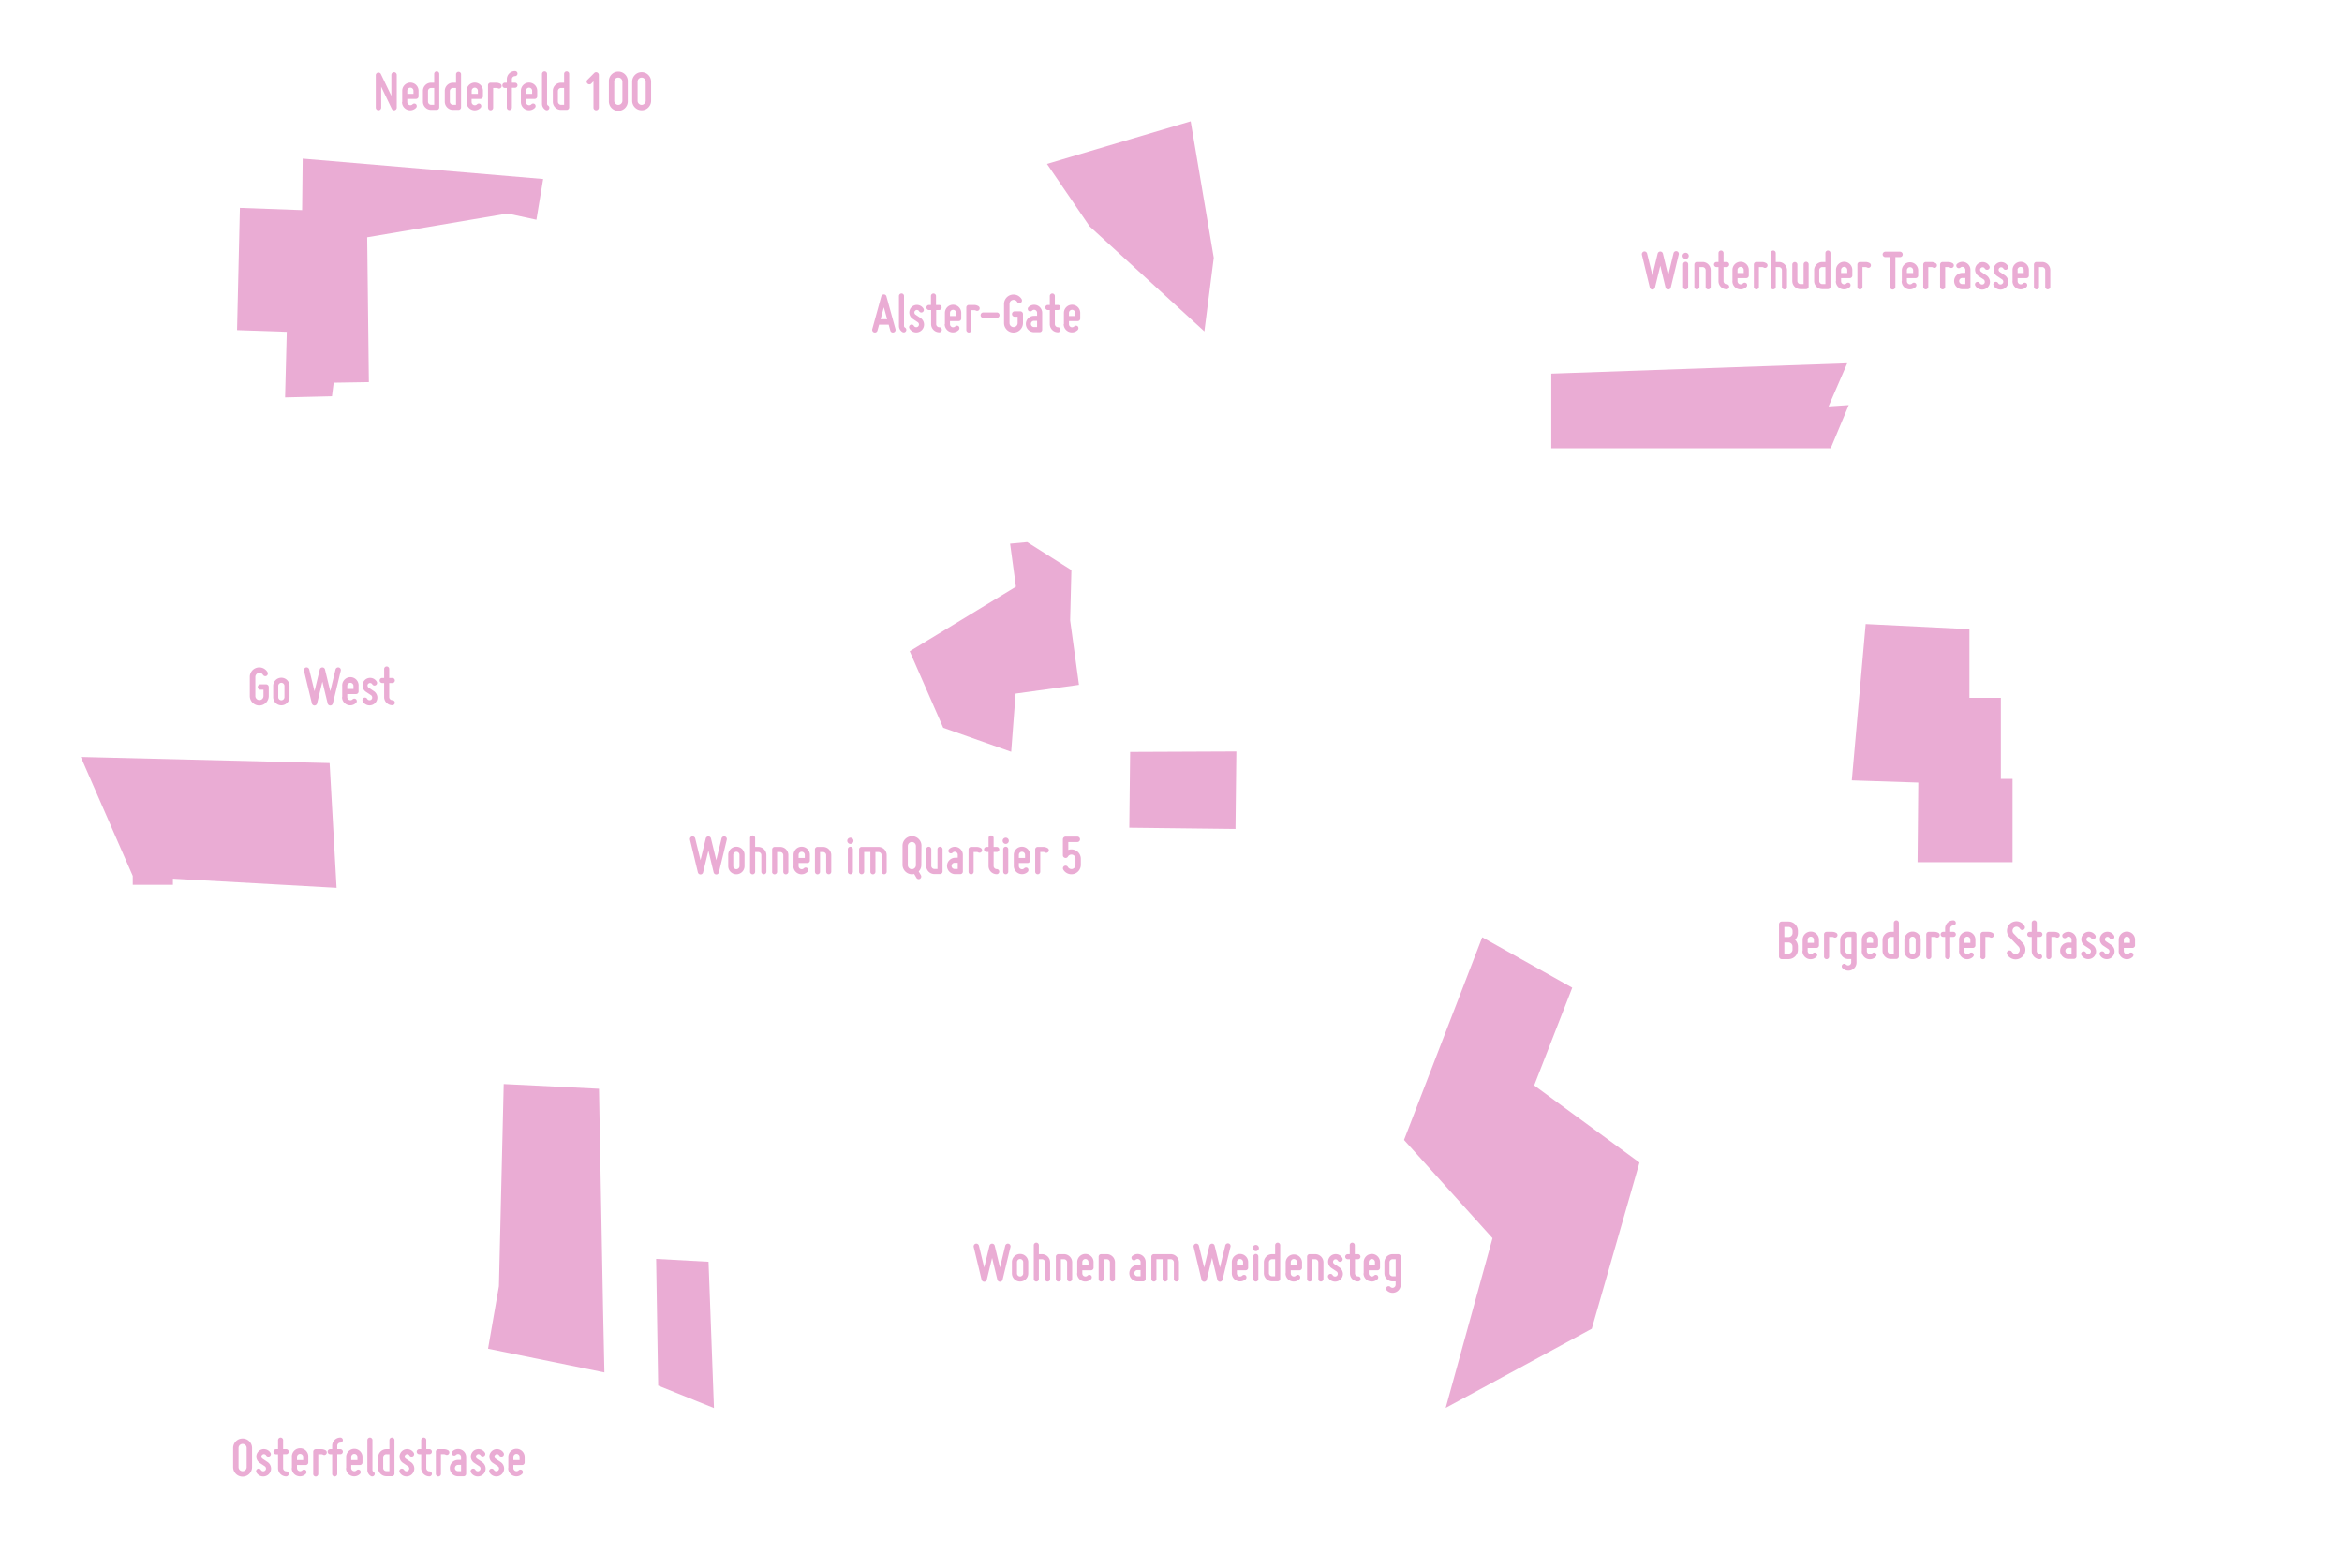 <svg id="Layer_9" data-name="Layer 9" xmlns="http://www.w3.org/2000/svg" viewBox="0 0 665.44 445.51"><defs><style>.cls-1,.cls-2{fill:#eaacd4;}.cls-2{fill-rule:evenodd;}.cls-3{fill:none;}</style></defs><g id="Labels"><polygon class="cls-1" points="22.96 215.1 37.72 248.91 37.72 251.44 49.13 251.44 49.13 249.7 95.63 252.3 93.65 216.84 22.96 215.1"/><path class="cls-1" d="M76.36,195.23v2.56a2.69,2.69,0,0,1-5.38,0v-5.45A2.69,2.69,0,0,1,76,191a.79.79,0,0,1-.28,1.06.76.76,0,0,1-1-.29,1.17,1.17,0,0,0-2.17.57v5.45a1.16,1.16,0,0,0,1.16,1.15,1.14,1.14,0,0,0,1.15-1.15V196H74a.76.76,0,0,1-.77-.76.78.78,0,0,1,.77-.77h1.6A.77.77,0,0,1,76.36,195.23Z"/><path class="cls-1" d="M77.62,198.11v-3.2a2.32,2.32,0,1,1,4.64,0v3.2a2.32,2.32,0,0,1-4.64,0Zm1.44-3.2v3.2a.87.87,0,0,0,.88.88.89.89,0,0,0,.88-.88v-3.2a.89.89,0,0,0-.88-.88A.87.87,0,0,0,79.06,194.91Z"/><path class="cls-1" d="M87.86,190.25s.83,3.44,1.5,6.18l1.49-6.18a.77.77,0,0,1,.75-.59.75.75,0,0,1,.74.59s.83,3.44,1.5,6.18l1.49-6.18a.78.78,0,0,1,.93-.58.76.76,0,0,1,.56.93l-2.24,9.28a.75.75,0,0,1-.74.6.77.77,0,0,1-.75-.6l-1.49-6.17c-.67,2.73-1.5,6.17-1.5,6.17a.76.76,0,0,1-.74.6.77.77,0,0,1-.75-.6l-2.24-9.28a.79.79,0,0,1,.56-.93A.78.78,0,0,1,87.86,190.25Z"/><path class="cls-1" d="M97.23,198.11v-3.2a2.33,2.33,0,1,1,4.65,0v1.6a.72.72,0,0,1-.73.72H98.67v.88a.89.89,0,0,0,1.51.62.71.71,0,0,1,1,0,.74.74,0,0,1,0,1,2.33,2.33,0,0,1-4-1.65Zm1.44-3.2v.88h1.76v-.88a.88.88,0,0,0-1.76,0Z"/><path class="cls-1" d="M105.75,198.16a.78.78,0,0,0-.32-.6l-1.51-1a2.17,2.17,0,0,1-.21-3.37,2.17,2.17,0,0,1,3.33.52.72.72,0,0,1-.27,1,.73.73,0,0,1-1-.26.71.71,0,0,0-.51-.35.65.65,0,0,0-.59.18.63.63,0,0,0-.24.57.76.76,0,0,0,.3.55l1.49,1a2.26,2.26,0,0,1,1,1.68,2.22,2.22,0,0,1-2.56,2.34,2.19,2.19,0,0,1-1.59-1.09.73.73,0,0,1,.26-1,.73.73,0,0,1,1,.26.73.73,0,0,0,.56.38.72.72,0,0,0,.64-.19A.74.74,0,0,0,105.75,198.16Z"/><path class="cls-1" d="M107.87,193.37a.72.72,0,0,1,.72-.72h.56V190.1a.72.72,0,0,1,1.44,0v2.55h.88a.72.72,0,1,1,0,1.44h-.88v4a.89.89,0,0,0,.88.88.72.72,0,1,1,0,1.44,2.32,2.32,0,0,1-2.32-2.32v-4h-.56A.72.72,0,0,1,107.87,193.37Z"/><polygon class="cls-1" points="321.11 213.67 320.87 235.21 351.04 235.56 351.29 213.54 321.11 213.67"/><path class="cls-2" d="M304.42,162l-.36,14.27,2.51,18.34-18,2.49-1.26,16.53L268,206.81l-9.52-21.74,30.18-18.34L287,154.5l4.85-.45Z"/><path class="cls-1" d="M197.54,238.26s.83,3.44,1.5,6.18l1.49-6.18a.77.77,0,0,1,.75-.59.76.76,0,0,1,.74.59s.83,3.44,1.5,6.18l1.49-6.18a.78.78,0,0,1,.93-.58.77.77,0,0,1,.56.93l-2.24,9.29a.75.75,0,0,1-.74.59.77.77,0,0,1-.75-.59l-1.49-6.18c-.67,2.73-1.5,6.18-1.5,6.18a.76.76,0,0,1-.74.59.77.77,0,0,1-.75-.59l-2.24-9.29a.79.79,0,0,1,.56-.93A.78.78,0,0,1,197.54,238.26Z"/><path class="cls-1" d="M206.91,246.12v-3.2a2.32,2.32,0,0,1,4.64,0v3.2a2.32,2.32,0,1,1-4.64,0Zm1.44-3.2v3.2a.88.88,0,1,0,1.76,0v-3.2a.88.88,0,1,0-1.76,0Z"/><path class="cls-1" d="M213.12,247.72v-9.6a.72.72,0,1,1,1.44,0v2.54h.88a2.32,2.32,0,0,1,2.32,2.32v4.74a.72.72,0,0,1-1.44,0V243a.87.87,0,0,0-.88-.88h-.88v5.62a.72.72,0,0,1-1.44,0Z"/><path class="cls-1" d="M219.39,247.72v-6.34a.72.72,0,0,1,.72-.72h1.6A2.32,2.32,0,0,1,224,243v4.74a.72.72,0,0,1-1.44,0V243a.89.89,0,0,0-.88-.88h-.88v5.62a.72.72,0,0,1-1.44,0Z"/><path class="cls-1" d="M225.47,246.12v-3.2a2.32,2.32,0,0,1,4.64,0v1.6a.72.72,0,0,1-.72.72h-2.48v.88a.88.88,0,0,0,1.51.62.72.72,0,0,1,1,0,.76.76,0,0,1,0,1,2.33,2.33,0,0,1-4-1.65Zm1.44-3.2v.88h1.76v-.88a.88.88,0,0,0-1.76,0Z"/><path class="cls-1" d="M231.55,247.72v-6.34a.72.72,0,0,1,.72-.72h1.6a2.32,2.32,0,0,1,2.32,2.32v4.74a.72.72,0,0,1-1.44,0V243a.89.89,0,0,0-.88-.88H233v5.62a.72.72,0,0,1-1.44,0Z"/><path class="cls-1" d="M240.74,238.92a.88.88,0,1,1,.88.88A.89.89,0,0,1,240.74,238.92Zm.88,9.52a.72.72,0,0,1-.72-.72v-6.4a.72.72,0,0,1,1.44,0v6.4A.72.72,0,0,1,241.62,248.44Z"/><path class="cls-1" d="M245.54,242.1v5.62a.73.73,0,0,1-.72.72.72.72,0,0,1-.72-.72v-6.34a.72.72,0,0,1,.72-.72h4.8a2.33,2.33,0,0,1,2.32,2.32v4.74a.73.73,0,0,1-.72.72.72.72,0,0,1-.72-.72V243a.89.89,0,0,0-.88-.88h-.88v5.62a.73.73,0,0,1-.72.72.72.72,0,0,1-.72-.72V242.1Z"/><path class="cls-1" d="M261.78,245.8a2.59,2.59,0,0,1-.74,1.84l.64,1.1a.77.77,0,0,1-.29,1,.75.75,0,0,1-1-.28l-.64-1.1a2.45,2.45,0,0,1-.62.08,2.7,2.7,0,0,1-2.69-2.69v-5.44a2.69,2.69,0,1,1,5.38,0ZM259.09,247a1.14,1.14,0,0,0,1.15-1.15v-5.44a1.15,1.15,0,1,0-2.3,0v5.44A1.14,1.14,0,0,0,259.09,247Z"/><path class="cls-1" d="M263.17,246.06v-4.74a.72.72,0,1,1,1.44,0v4.74a.89.89,0,0,0,.88.88h.88v-5.62a.72.72,0,1,1,1.44,0v6.34a.72.72,0,0,1-.72.72h-1.6A2.32,2.32,0,0,1,263.17,246.06Z"/><path class="cls-1" d="M272.13,243.73v-.84a.86.86,0,0,0-.53-.79.85.85,0,0,0-.93.19.71.71,0,0,1-1,0,.72.72,0,0,1,0-1,2.29,2.29,0,0,1,3.91,1.62v4.77a.72.72,0,0,1-.72.72h-1.6a2.33,2.33,0,0,1,0-4.65Zm-1.76,2.33a.87.87,0,0,0,.88.88h.88v-1.76h-.88A.87.87,0,0,0,270.37,246.06Z"/><path class="cls-1" d="M275.2,247.72v-6.34a.72.72,0,0,1,.72-.72h1.6a2.33,2.33,0,0,1,1.15.31.73.73,0,0,1,.28,1,.74.74,0,0,1-1,.25,1,1,0,0,0-.43-.11h-.88v5.62a.72.72,0,1,1-1.44,0Z"/><path class="cls-1" d="M279.6,241.38a.72.72,0,0,1,.72-.72h.56v-2.54a.72.72,0,1,1,1.44,0v2.54h.88a.72.72,0,1,1,0,1.44h-.88v4a.89.89,0,0,0,.88.88.72.72,0,1,1,0,1.44,2.32,2.32,0,0,1-2.32-2.32v-4h-.56A.72.72,0,0,1,279.6,241.38Z"/><path class="cls-1" d="M284.88,238.92a.89.89,0,0,1,.88-.88.88.88,0,1,1,0,1.76A.89.89,0,0,1,284.88,238.92Zm.88,9.52a.72.72,0,0,1-.72-.72v-6.4a.72.72,0,0,1,1.44,0v6.4A.72.72,0,0,1,285.76,248.44Z"/><path class="cls-1" d="M288.05,246.12v-3.2a2.32,2.32,0,1,1,4.64,0v1.6a.72.72,0,0,1-.72.72h-2.48v.88a.91.91,0,0,0,.54.82.89.89,0,0,0,1-.2.74.74,0,0,1,1,0,.76.76,0,0,1,0,1,2.33,2.33,0,0,1-2.53.49A2.3,2.3,0,0,1,288.05,246.12Zm1.44-3.2v.88h1.76v-.88a.88.88,0,1,0-1.76,0Z"/><path class="cls-1" d="M294.13,247.72v-6.34a.72.72,0,0,1,.72-.72h1.6a2.33,2.33,0,0,1,1.15.31.72.72,0,1,1-.72,1.24,1,1,0,0,0-.43-.11h-.88v5.62a.72.72,0,1,1-1.44,0Z"/><path class="cls-1" d="M302,243.08V238.5a.78.78,0,0,1,.77-.77h3.33a.77.77,0,1,1,0,1.54h-2.56v2.24A2.68,2.68,0,0,1,307.1,244v1.76a2.68,2.68,0,0,1-5,1.34.76.76,0,0,1,.28-1,.77.77,0,0,1,1.05.29,1.18,1.18,0,0,0,1.3.54,1.16,1.16,0,0,0,.85-1.12V244a1.15,1.15,0,0,0-2.15-.58.73.73,0,0,1-.86.35A.75.75,0,0,1,302,243.08Z"/><path class="cls-2" d="M186.43,357.74l.58,36,15.85,6.39-1.54-41.58Z"/><path class="cls-2" d="M170.19,309.4l-27.07-1.35-1.36,57.42-3.09,17.79L171.73,390l-.38-17.79Z"/><path class="cls-1" d="M66.24,416.92v-5.45a2.69,2.69,0,0,1,5.38,0v5.45a2.69,2.69,0,1,1-5.38,0Zm1.54-5.45v5.45a1.15,1.15,0,1,0,2.3,0v-5.45a1.15,1.15,0,0,0-2.3,0Z"/><path class="cls-1" d="M75.57,417.28a.78.78,0,0,0-.32-.59l-1.51-1a2.23,2.23,0,0,1-.91-1.63,2.19,2.19,0,0,1,.71-1.75,2.11,2.11,0,0,1,1.79-.52,2.15,2.15,0,0,1,1.54,1.05.72.72,0,0,1-1.25.72.73.73,0,0,0-.52-.35.65.65,0,0,0-.59.18.68.68,0,0,0-.24.57.74.74,0,0,0,.31.55l1.49,1a2.25,2.25,0,0,1,.94,1.68,2.19,2.19,0,0,1-.72,1.79,2.23,2.23,0,0,1-3.43-.54.73.73,0,0,1,.26-1,.73.73,0,0,1,1,.26.73.73,0,0,0,.56.38.71.71,0,0,0,.64-.19A.71.71,0,0,0,75.57,417.28Z"/><path class="cls-1" d="M77.7,412.5a.72.72,0,0,1,.72-.72H79v-2.55a.72.72,0,1,1,1.44,0v2.55h.88a.72.72,0,1,1,0,1.44h-.88v4a.89.89,0,0,0,.88.88.72.72,0,1,1,0,1.44A2.32,2.32,0,0,1,79,417.24v-4h-.56A.72.72,0,0,1,77.7,412.5Z"/><path class="cls-1" d="M82.94,417.24V414a2.33,2.33,0,1,1,4.65,0v1.6a.72.72,0,0,1-.73.72H84.38v.88a.89.89,0,0,0,1.51.62.71.71,0,0,1,1,0,.74.74,0,0,1,0,1,2.33,2.33,0,0,1-4-1.65Zm1.44-3.2v.88h1.76V414a.88.88,0,1,0-1.76,0Z"/><path class="cls-1" d="M89,418.84V412.5a.72.72,0,0,1,.72-.72h1.6a2.5,2.5,0,0,1,1.16.3.73.73,0,0,1,.27,1,.72.72,0,0,1-1,.26,1.06,1.06,0,0,0-.44-.11h-.88v5.62a.72.72,0,0,1-1.44,0Z"/><path class="cls-1" d="M93.1,412.5a.72.72,0,0,1,.72-.72h.56v-.95a2.32,2.32,0,0,1,2.32-2.32.72.72,0,0,1,0,1.44.89.89,0,0,0-.88.88v.95h.88a.72.72,0,1,1,0,1.44h-.88v5.62a.72.72,0,0,1-1.44,0v-5.62h-.56A.72.72,0,0,1,93.1,412.5Z"/><path class="cls-1" d="M98.35,417.24V414a2.32,2.32,0,1,1,4.64,0v1.6a.72.72,0,0,1-.72.72H99.79v.88a.89.89,0,0,0,1.51.62.71.71,0,0,1,1,0,.76.76,0,0,1,0,1,2.33,2.33,0,0,1-4-1.65Zm1.44-3.2v.88h1.76V414a.88.88,0,1,0-1.76,0Z"/><path class="cls-1" d="M104.38,417.73v-8.5a.73.73,0,0,1,.72-.72.72.72,0,0,1,.72.72v8.5a.56.56,0,0,0,.29.48.72.72,0,1,1-.72,1.25A2,2,0,0,1,104.38,417.73Z"/><path class="cls-1" d="M107.44,417.17V414.1a2.32,2.32,0,0,1,2.32-2.32h.88v-2.55a.72.72,0,1,1,1.44,0v9.54a.72.72,0,0,1-.72.72h-1.6A2.32,2.32,0,0,1,107.44,417.17Zm1.44-3.07v3.07a.89.89,0,0,0,.88.88h.88v-4.83h-.88A.89.89,0,0,0,108.88,414.1Z"/><path class="cls-1" d="M116.27,417.28a.75.75,0,0,0-.32-.59l-1.5-1a2.16,2.16,0,0,1-.21-3.38,2.12,2.12,0,0,1,1.79-.52,2.15,2.15,0,0,1,1.54,1.05.72.72,0,0,1-1.25.72.71.71,0,0,0-.51-.35.73.73,0,0,0-.83.75.7.7,0,0,0,.3.55l1.49,1a2.25,2.25,0,0,1,.94,1.68,2.22,2.22,0,0,1-4.14,1.25.72.72,0,0,1,.25-1,.75.75,0,0,1,1,.26.73.73,0,0,0,.56.38.77.77,0,0,0,.89-.82Z"/><path class="cls-1" d="M118.4,412.5a.72.72,0,0,1,.72-.72h.56v-2.55a.72.72,0,1,1,1.44,0v2.55H122a.72.72,0,0,1,0,1.44h-.88v4a.89.89,0,0,0,.88.88.72.72,0,1,1,0,1.44,2.32,2.32,0,0,1-2.32-2.32v-4h-.56A.72.72,0,0,1,118.4,412.5Z"/><path class="cls-1" d="M123.84,418.84V412.5a.72.72,0,0,1,.72-.72h1.6a2.43,2.43,0,0,1,1.15.3.72.72,0,1,1-.72,1.25,1,1,0,0,0-.43-.11h-.88v5.62a.72.72,0,0,1-1.44,0Z"/><path class="cls-1" d="M131,414.85V414a.85.85,0,0,0-.52-.78.83.83,0,0,0-.93.19.73.73,0,0,1-1,0,.71.71,0,0,1,0-1,2.28,2.28,0,0,1,3.9,1.61v4.77a.72.72,0,0,1-.72.72h-1.6a2.32,2.32,0,0,1,0-4.64Zm-1.76,2.32a.88.88,0,0,0,.88.88H131v-1.76h-.88A.88.88,0,0,0,129.26,417.17Z"/><path class="cls-1" d="M136.53,417.28a.78.78,0,0,0-.32-.59l-1.51-1a2.18,2.18,0,0,1-.21-3.38,2.18,2.18,0,0,1,3.33.53.72.72,0,0,1-1.24.72.75.75,0,0,0-.52-.35.65.65,0,0,0-.59.18.68.68,0,0,0-.24.57.76.76,0,0,0,.3.55l1.49,1a2.26,2.26,0,0,1,.95,1.68,2.19,2.19,0,0,1-.72,1.79,2.23,2.23,0,0,1-3.43-.54.73.73,0,0,1,.26-1,.73.73,0,0,1,1,.26.73.73,0,0,0,.56.38.71.71,0,0,0,.64-.19A.76.76,0,0,0,136.53,417.28Z"/><path class="cls-1" d="M141.79,417.28a.75.75,0,0,0-.32-.59l-1.5-1a2.16,2.16,0,0,1-.21-3.38,2.12,2.12,0,0,1,1.79-.52,2.15,2.15,0,0,1,1.54,1.05.72.72,0,0,1-1.25.72.71.71,0,0,0-.51-.35.64.64,0,0,0-.59.18.67.67,0,0,0-.25.57.74.74,0,0,0,.31.55l1.49,1a2.25,2.25,0,0,1,.94,1.68,2.22,2.22,0,0,1-4.14,1.25.72.72,0,0,1,.25-1,.75.75,0,0,1,1,.26.71.71,0,0,0,.56.38.77.77,0,0,0,.89-.82Z"/><path class="cls-1" d="M144.43,417.24V414a2.32,2.32,0,1,1,4.64,0v1.6a.72.72,0,0,1-.72.72h-2.48v.88a.89.89,0,0,0,1.51.62.71.71,0,0,1,1,0,.76.76,0,0,1,0,1,2.33,2.33,0,0,1-4-1.65Zm1.44-3.2v.88h1.76V414a.88.88,0,1,0-1.76,0Z"/><path class="cls-2" d="M154.33,50.87l-1.92,11.58-8.2-1.77-39.88,6.75.48,41.16-10,.16-.49,3.86L81,112.93l.48-18.65L67.35,93.8l.81-34.73,17.68.64L86,45.08Z"/><path class="cls-1" d="M111.31,30.9s-1.7-3.5-3-6.26v5.92a.77.77,0,1,1-1.54,0V21.28A.77.77,0,0,1,108.2,21l3,6.25V21.28a.77.77,0,0,1,.76-.77.78.78,0,0,1,.77.77v9.28a.78.78,0,0,1-.59.76A.76.76,0,0,1,111.31,30.9Z"/><path class="cls-1" d="M114.28,29v-3.2a2.32,2.32,0,0,1,4.64,0v1.6a.72.72,0,0,1-.72.72h-2.48V29a.88.88,0,0,0,1.5.63.72.72,0,0,1,1,0,.74.74,0,0,1,0,1,2.33,2.33,0,0,1-4-1.65Zm1.44-3.2v.88h1.76v-.88a.88.88,0,0,0-1.76,0Z"/><path class="cls-1" d="M120.17,28.9V25.83a2.32,2.32,0,0,1,2.32-2.32h.88V21a.72.72,0,1,1,1.44,0V30.5a.72.72,0,0,1-.72.72h-1.6A2.32,2.32,0,0,1,120.17,28.9Zm1.44-3.07V28.9a.89.89,0,0,0,.88.88h.88V25h-.88A.89.89,0,0,0,121.61,25.83Z"/><path class="cls-1" d="M126.38,28.9V25.83a2.32,2.32,0,0,1,2.32-2.32h.88V21A.72.72,0,0,1,131,21V30.5a.72.72,0,0,1-.72.72h-1.6A2.32,2.32,0,0,1,126.38,28.9Zm1.44-3.07V28.9a.89.89,0,0,0,.88.88h.88V25h-.88A.89.89,0,0,0,127.82,25.83Z"/><path class="cls-1" d="M132.58,29v-3.2a2.32,2.32,0,1,1,4.64,0v1.6a.72.72,0,0,1-.72.72H134V29a.88.88,0,0,0,.55.82.9.9,0,0,0,1-.19.71.71,0,0,1,1,0,.74.74,0,0,1,0,1,2.33,2.33,0,0,1-4-1.65Zm1.44-3.2v.88h1.76v-.88a.88.88,0,1,0-1.76,0Z"/><path class="cls-1" d="M138.66,30.56V24.23a.72.72,0,0,1,.72-.72H141a2.5,2.5,0,0,1,1.16.3.73.73,0,0,1,.27,1,.72.72,0,0,1-1,.26A.93.93,0,0,0,141,25h-.88v5.61a.72.72,0,1,1-1.44,0Z"/><path class="cls-1" d="M142.74,24.23a.72.72,0,0,1,.72-.72H144v-1a2.32,2.32,0,0,1,2.32-2.32.72.72,0,0,1,0,1.44.89.89,0,0,0-.88.88v1h.88a.72.72,0,0,1,0,1.44h-.88v5.61a.72.72,0,1,1-1.44,0V25h-.56A.72.72,0,0,1,142.74,24.23Z"/><path class="cls-1" d="M148,29v-3.2a2.32,2.32,0,1,1,4.64,0v1.6a.72.72,0,0,1-.72.72h-2.48V29a.88.88,0,0,0,.55.82.9.9,0,0,0,1-.19.71.71,0,0,1,1,0,.74.74,0,0,1,0,1A2.33,2.33,0,0,1,148,29Zm1.44-3.2v.88h1.76v-.88a.88.88,0,1,0-1.76,0Z"/><path class="cls-1" d="M154,29.46V21a.73.73,0,0,1,.72-.72.72.72,0,0,1,.72.72v8.5a.58.58,0,0,0,.29.48.72.72,0,0,1-.72,1.25A2,2,0,0,1,154,29.46Z"/><path class="cls-1" d="M157.08,28.9V25.83a2.32,2.32,0,0,1,2.32-2.32h.88V21a.72.72,0,0,1,1.44,0V30.5a.72.72,0,0,1-.72.72h-1.6A2.32,2.32,0,0,1,157.08,28.9Zm1.44-3.07V28.9a.89.89,0,0,0,.88.88h.88V25h-.88A.89.89,0,0,0,158.52,25.83Z"/><path class="cls-1" d="M166.92,23.75a.75.75,0,0,1,0-1.09l1.92-1.92a.72.72,0,0,1,.83-.16.76.76,0,0,1,.48.7v9.28a.76.76,0,0,1-.77.77.75.75,0,0,1-.76-.77V23.14c-.28.25-.61.61-.61.61A.77.77,0,0,1,166.92,23.75Z"/><path class="cls-1" d="M173,28.64V23.2a2.69,2.69,0,1,1,5.37,0v5.44a2.69,2.69,0,1,1-5.37,0Zm1.53-5.44v5.44a1.15,1.15,0,0,0,1.15,1.16,1.17,1.17,0,0,0,1.16-1.16V23.2a1.16,1.16,0,0,0-1.16-1.15A1.14,1.14,0,0,0,174.5,23.2Z"/><path class="cls-1" d="M179.62,28.64V23.2a2.69,2.69,0,1,1,5.38,0v5.44a2.69,2.69,0,0,1-5.38,0Zm1.54-5.44v5.44a1.15,1.15,0,0,0,1.15,1.16,1.17,1.17,0,0,0,1.15-1.16V23.2a1.16,1.16,0,0,0-1.15-1.15A1.14,1.14,0,0,0,181.16,23.2Z"/><polygon class="cls-1" points="440.77 106.17 440.77 127.37 520.17 127.37 525.29 115.11 519.55 115.49 524.86 103.23 440.77 106.17"/><path class="cls-1" d="M468,72.05l1.51,6.18c.65-2.74,1.49-6.18,1.49-6.18a.77.77,0,0,1,1.49,0s.83,3.44,1.5,6.18l1.49-6.18a.77.77,0,1,1,1.49.35l-2.24,9.29a.76.76,0,0,1-.74.59.77.77,0,0,1-.75-.59s-.84-3.44-1.49-6.18l-1.51,6.18a.75.75,0,0,1-.73.59.77.77,0,0,1-.75-.59l-2.24-9.29a.8.8,0,0,1,.55-.93A.78.78,0,0,1,468,72.05Z"/><path class="cls-1" d="M478.07,72.71a.89.89,0,0,1,.88-.88.88.88,0,0,1,0,1.76A.89.89,0,0,1,478.07,72.71Zm.88,9.52a.72.72,0,0,1-.72-.72v-6.4a.72.72,0,0,1,1.44,0v6.4A.72.72,0,0,1,479,82.23Z"/><path class="cls-1" d="M481.43,81.51V75.17a.72.72,0,0,1,.72-.72h1.6a2.32,2.32,0,0,1,2.32,2.32v4.74a.72.72,0,1,1-1.44,0V76.77a.89.89,0,0,0-.88-.88h-.88v5.62a.72.72,0,0,1-1.44,0Z"/><path class="cls-1" d="M487,75.17a.72.72,0,0,1,.72-.72h.56V71.91a.72.72,0,0,1,1.44,0v2.54h.88a.72.72,0,0,1,0,1.44h-.88v4a.89.89,0,0,0,.88.88.72.72,0,0,1,0,1.44,2.32,2.32,0,0,1-2.32-2.32v-4h-.56A.72.72,0,0,1,487,75.17Z"/><path class="cls-1" d="M492.25,79.91v-3.2a2.32,2.32,0,0,1,4.64,0v1.6a.72.72,0,0,1-.72.72h-2.48v.88a.91.91,0,0,0,.54.82.89.89,0,0,0,1-.2.74.74,0,0,1,1,0,.76.76,0,0,1,0,1,2.33,2.33,0,0,1-4-1.65Zm1.44-3.2v.88h1.76v-.88a.88.88,0,1,0-1.76,0Z"/><path class="cls-1" d="M498.33,81.51V75.17a.72.72,0,0,1,.72-.72h1.6a2.33,2.33,0,0,1,1.15.31.72.72,0,1,1-.72,1.24,1,1,0,0,0-.43-.11h-.88v5.62a.72.72,0,1,1-1.44,0Z"/><path class="cls-1" d="M503.11,81.51v-9.6a.72.72,0,0,1,1.44,0v2.54h.88a2.32,2.32,0,0,1,2.32,2.32v4.74a.72.72,0,0,1-1.44,0V76.77a.87.87,0,0,0-.88-.88h-.88v5.62a.72.72,0,0,1-1.44,0Z"/><path class="cls-1" d="M509.25,79.85V75.11a.73.73,0,0,1,1.45,0v4.74a.88.88,0,0,0,.88.88h.88V75.11a.72.72,0,0,1,1.44,0v6.34a.72.72,0,0,1-.72.72h-1.6A2.33,2.33,0,0,1,509.25,79.85Z"/><path class="cls-1" d="M515.46,79.85V76.77a2.32,2.32,0,0,1,2.32-2.32h.88V71.91a.72.72,0,0,1,1.44,0v9.54a.72.72,0,0,1-.72.72h-1.6A2.32,2.32,0,0,1,515.46,79.85Zm1.44-3.08v3.08a.89.89,0,0,0,.88.88h.88V75.89h-.88A.89.89,0,0,0,516.9,76.77Z"/><path class="cls-1" d="M521.67,79.91v-3.2a2.32,2.32,0,1,1,4.64,0v1.6a.72.72,0,0,1-.72.72h-2.48v.88a.88.88,0,0,0,1.51.62.72.72,0,0,1,1,0,.76.76,0,0,1,0,1,2.33,2.33,0,0,1-4-1.65Zm1.44-3.2v.88h1.76v-.88a.88.88,0,0,0-1.76,0Z"/><path class="cls-1" d="M527.75,81.51V75.17a.72.72,0,0,1,.72-.72h1.6a2.33,2.33,0,0,1,1.15.31.73.73,0,0,1,.28,1,.74.74,0,0,1-1,.25,1,1,0,0,0-.43-.11h-.88v5.62a.72.72,0,1,1-1.44,0Z"/><path class="cls-1" d="M539.85,71.52a.78.78,0,0,1,.77.77.76.76,0,0,1-.77.77h-1.31v8.45a.77.77,0,0,1-1.54,0V73.06h-1.31a.77.77,0,0,1-.77-.77.78.78,0,0,1,.77-.77Z"/><path class="cls-1" d="M540.37,79.91v-3.2a2.33,2.33,0,0,1,4.65,0v1.6a.72.72,0,0,1-.72.72h-2.49v.88a.88.88,0,0,0,1.51.62.72.72,0,0,1,1,0,.74.74,0,0,1,0,1,2.33,2.33,0,0,1-4-1.65Zm1.44-3.2v.88h1.77v-.88a.89.89,0,0,0-1.77,0Z"/><path class="cls-1" d="M546.45,81.51V75.17a.72.72,0,0,1,.72-.72h1.6a2.37,2.37,0,0,1,1.16.31.72.72,0,1,1-.72,1.24,1.06,1.06,0,0,0-.44-.11h-.88v5.62a.72.72,0,1,1-1.44,0Z"/><path class="cls-1" d="M551.24,81.51V75.17a.72.72,0,0,1,.72-.72h1.6a2.33,2.33,0,0,1,1.15.31A.72.72,0,1,1,554,76a1,1,0,0,0-.43-.11h-.88v5.62a.72.72,0,1,1-1.44,0Z"/><path class="cls-1" d="M558.42,77.53v-.85a.85.85,0,0,0-1.45-.6.72.72,0,0,1-1-1,2.27,2.27,0,0,1,2.48-.5,2.3,2.3,0,0,1,1.42,2.12v4.77a.72.72,0,0,1-.72.72h-1.6a2.32,2.32,0,1,1,0-4.64Zm-1.76,2.32a.88.88,0,0,0,.88.88h.88V79h-.88A.88.88,0,0,0,556.66,79.85Z"/><path class="cls-1" d="M563.93,80a.76.76,0,0,0-.32-.59l-1.51-1a2.23,2.23,0,0,1-.91-1.64,2.21,2.21,0,0,1,.7-1.74,2.17,2.17,0,0,1,1.8-.53,2.13,2.13,0,0,1,1.53,1.06.7.7,0,0,1-.27,1,.73.73,0,0,1-1-.25.68.68,0,0,0-.51-.35.67.67,0,0,0-.59.17.64.64,0,0,0-.24.58.76.76,0,0,0,.3.54l1.49,1a2.26,2.26,0,0,1,1,1.68,2.21,2.21,0,0,1-2.56,2.34,2.19,2.19,0,0,1-1.59-1.09.72.72,0,0,1,1.25-.72.73.73,0,0,0,.56.38.72.72,0,0,0,.64-.19A.74.74,0,0,0,563.93,80Z"/><path class="cls-1" d="M569.19,80a.76.76,0,0,0-.32-.59l-1.5-1a2.24,2.24,0,0,1-.92-1.64,2.18,2.18,0,0,1,.71-1.74,2.17,2.17,0,0,1,3.33.53.71.71,0,0,1-.27,1,.72.72,0,0,1-1-.25.7.7,0,0,0-.51-.35.68.68,0,0,0-.6.17.69.69,0,0,0-.24.58.74.74,0,0,0,.31.54l1.49,1a2.25,2.25,0,0,1,.94,1.68,2.21,2.21,0,0,1-2.56,2.34,2.17,2.17,0,0,1-1.58-1.09.72.72,0,0,1,.25-1,.73.73,0,0,1,1,.26.75.75,0,0,0,.56.38.71.71,0,0,0,.64-.19A.69.69,0,0,0,569.19,80Z"/><path class="cls-1" d="M571.83,79.91v-3.2a2.32,2.32,0,0,1,4.64,0v1.6a.72.72,0,0,1-.72.72h-2.48v.88a.91.91,0,0,0,.54.82.89.89,0,0,0,1-.2.74.74,0,0,1,1,0,.76.76,0,0,1,0,1,2.33,2.33,0,0,1-4-1.65Zm1.44-3.2v.88H575v-.88a.88.88,0,1,0-1.76,0Z"/><path class="cls-1" d="M577.91,81.51V75.17a.72.72,0,0,1,.72-.72h1.6a2.32,2.32,0,0,1,2.32,2.32v4.74a.72.72,0,1,1-1.44,0V76.77a.89.89,0,0,0-.88-.88h-.88v5.62a.73.73,0,0,1-.72.72A.72.72,0,0,1,577.91,81.51Z"/><polygon class="cls-1" points="421.15 266.35 398.93 323.94 424.07 351.85 410.77 400.08 452.28 377.58 465.83 330.37 435.91 308.44 446.73 280.67 421.15 266.35"/><path class="cls-1" d="M278.15,354s.83,3.44,1.5,6.18l1.49-6.18a.77.77,0,0,1,.75-.59.76.76,0,0,1,.74.59s.83,3.44,1.5,6.18l1.49-6.18a.78.78,0,0,1,.93-.58.77.77,0,0,1,.56.93l-2.24,9.29a.75.75,0,0,1-.74.59.77.77,0,0,1-.75-.59l-1.49-6.18c-.67,2.73-1.5,6.18-1.5,6.18a.76.76,0,0,1-.74.59.77.77,0,0,1-.75-.59l-2.24-9.29a.79.79,0,0,1,.56-.93A.78.78,0,0,1,278.15,354Z"/><path class="cls-1" d="M287.52,361.85v-3.2a2.32,2.32,0,0,1,4.64,0v3.2a2.32,2.32,0,1,1-4.64,0Zm1.44-3.2v3.2a.88.88,0,1,0,1.76,0v-3.2a.88.88,0,1,0-1.76,0Z"/><path class="cls-1" d="M293.73,363.45v-9.6a.72.72,0,0,1,1.44,0v2.54h.88a2.32,2.32,0,0,1,2.32,2.32v4.74a.72.72,0,1,1-1.44,0v-4.74a.87.87,0,0,0-.88-.88h-.88v5.62a.72.72,0,1,1-1.44,0Z"/><path class="cls-1" d="M300,363.45v-6.34a.72.72,0,0,1,.72-.72h1.6a2.32,2.32,0,0,1,2.32,2.32v4.74a.72.72,0,1,1-1.44,0v-4.74a.89.89,0,0,0-.88-.88h-.88v5.62a.72.72,0,1,1-1.44,0Z"/><path class="cls-1" d="M306.08,361.85v-3.2a2.32,2.32,0,0,1,4.64,0v1.6a.72.72,0,0,1-.72.72h-2.48v.88a.88.88,0,0,0,1.51.62.72.72,0,0,1,1,0,.76.76,0,0,1,0,1,2.33,2.33,0,0,1-4-1.65Zm1.44-3.2v.88h1.76v-.88a.88.88,0,0,0-1.76,0Z"/><path class="cls-1" d="M312.16,363.45v-6.34a.72.72,0,0,1,.72-.72h1.6a2.32,2.32,0,0,1,2.32,2.32v4.74a.72.72,0,1,1-1.44,0v-4.74a.89.89,0,0,0-.88-.88h-.88v5.62a.72.72,0,1,1-1.44,0Z"/><path class="cls-1" d="M324.07,359.47v-.85a.86.86,0,0,0-.53-.79.85.85,0,0,0-.93.19.72.72,0,0,1-1-1,2.29,2.29,0,0,1,3.91,1.62v4.77a.72.72,0,0,1-.72.72h-1.6a2.32,2.32,0,0,1,0-4.64Zm-1.76,2.32a.87.87,0,0,0,.88.88h.88v-1.76h-.88A.87.87,0,0,0,322.31,361.79Z"/><path class="cls-1" d="M328.58,357.83v5.62a.73.73,0,0,1-.72.72.72.72,0,0,1-.72-.72v-6.34a.72.72,0,0,1,.72-.72h4.8a2.33,2.33,0,0,1,2.32,2.32v4.74a.73.73,0,0,1-.72.72.72.72,0,0,1-.72-.72v-4.74a.89.89,0,0,0-.88-.88h-.88v5.62a.73.73,0,0,1-.72.72.72.72,0,0,1-.72-.72v-5.62Z"/><path class="cls-1" d="M340.64,354s.83,3.44,1.51,6.18c.65-2.74,1.48-6.18,1.48-6.18a.79.79,0,0,1,.76-.59.75.75,0,0,1,.73.59l1.51,6.18c.65-2.74,1.49-6.18,1.49-6.18a.77.77,0,1,1,1.49.35l-2.25,9.29a.75.75,0,0,1-.73.59.77.77,0,0,1-.75-.59s-.84-3.45-1.49-6.18c-.67,2.73-1.51,6.18-1.51,6.18a.75.75,0,0,1-.73.59.77.77,0,0,1-.76-.59l-2.24-9.29a.8.8,0,0,1,.56-.93A.77.77,0,0,1,340.64,354Z"/><path class="cls-1" d="M350,361.85v-3.2a2.32,2.32,0,0,1,4.64,0v1.6a.72.72,0,0,1-.72.72h-2.48v.88a.91.91,0,0,0,.54.82.89.89,0,0,0,1-.2.74.74,0,0,1,1,0,.76.76,0,0,1,0,1,2.33,2.33,0,0,1-2.53.49A2.3,2.3,0,0,1,350,361.85Zm1.44-3.2v.88h1.76v-.88a.88.88,0,1,0-1.76,0Z"/><path class="cls-1" d="M355.94,354.65a.88.88,0,1,1,.88.88A.89.89,0,0,1,355.94,354.65Zm.88,9.52a.72.72,0,0,1-.72-.72v-6.4a.72.72,0,1,1,1.44,0v6.4A.72.72,0,0,1,356.82,364.17Z"/><path class="cls-1" d="M359.11,361.79v-3.08a2.32,2.32,0,0,1,2.32-2.32h.88v-2.54a.72.72,0,0,1,1.44,0v9.54a.72.72,0,0,1-.72.72h-1.6A2.32,2.32,0,0,1,359.11,361.79Zm1.44-3.08v3.08a.89.89,0,0,0,.88.88h.88v-4.84h-.88A.89.89,0,0,0,360.55,358.71Z"/><path class="cls-1" d="M365.31,361.85v-3.2a2.33,2.33,0,0,1,4.65,0v1.6a.73.73,0,0,1-.73.72h-2.48v.88a.88.88,0,0,0,1.51.62.72.72,0,0,1,1,0,.76.76,0,0,1,0,1,2.33,2.33,0,0,1-4-1.65Zm1.44-3.2v.88h1.76v-.88a.88.88,0,0,0-1.76,0Z"/><path class="cls-1" d="M371.39,363.45v-6.34a.72.72,0,0,1,.72-.72h1.6a2.33,2.33,0,0,1,2.33,2.32v4.74a.73.73,0,0,1-.73.72.72.72,0,0,1-.72-.72v-4.74a.89.89,0,0,0-.88-.88h-.88v5.62a.72.72,0,0,1-1.44,0Z"/><path class="cls-1" d="M380.1,361.9a.76.76,0,0,0-.32-.59l-1.51-1a2.23,2.23,0,0,1-.91-1.64,2.21,2.21,0,0,1,.7-1.74,2.18,2.18,0,0,1,1.8-.53,2.13,2.13,0,0,1,1.53,1.06.7.7,0,0,1-.27,1,.72.72,0,0,1-1-.25.76.76,0,0,0-.52-.36.7.7,0,0,0-.59.18.69.69,0,0,0-.24.58.74.74,0,0,0,.31.54l1.48,1a2.26,2.26,0,0,1,1,1.68,2.21,2.21,0,0,1-2.56,2.34,2.19,2.19,0,0,1-1.59-1.09.72.72,0,0,1,1.25-.72.73.73,0,0,0,.56.38.71.71,0,0,0,.64-.19A.74.74,0,0,0,380.1,361.9Z"/><path class="cls-1" d="M382.22,357.11a.73.73,0,0,1,.73-.72h.56v-2.54a.72.72,0,0,1,1.44,0v2.54h.88a.72.72,0,1,1,0,1.44H385v4a.89.89,0,0,0,.88.88.72.72,0,0,1,0,1.44,2.32,2.32,0,0,1-2.32-2.32v-4H383A.73.73,0,0,1,382.22,357.11Z"/><path class="cls-1" d="M387.47,361.85v-3.2a2.32,2.32,0,0,1,4.64,0v1.6a.72.72,0,0,1-.72.72h-2.48v.88a.88.88,0,0,0,1.51.62.72.72,0,0,1,1,0,.76.76,0,0,1,0,1,2.33,2.33,0,0,1-4-1.65Zm1.44-3.2v.88h1.76v-.88a.88.88,0,0,0-1.76,0Z"/><path class="cls-1" d="M393.36,361.79v-3.08a2.32,2.32,0,0,1,2.32-2.32h1.6a.72.72,0,0,1,.72.72v7.94a2.31,2.31,0,0,1-3.95,1.65.71.71,0,0,1,0-1,.7.7,0,0,1,1,0,.88.88,0,0,0,1.5-.63v-.94h-.88A2.32,2.32,0,0,1,393.36,361.79Zm1.44-3.08v3.08a.89.89,0,0,0,.88.88h.88v-4.84h-.88A.89.89,0,0,0,394.8,358.71Z"/><polygon class="cls-1" points="530.1 177.33 559.58 178.79 559.58 198.3 568.51 198.3 568.51 221.34 571.83 221.34 571.83 245.01 544.84 245.01 545.05 222.38 526.16 221.76 530.1 177.33"/><path class="cls-1" d="M510.05,267.05a2.74,2.74,0,0,1,.81,1.92v.9a2.69,2.69,0,0,1-2.69,2.69h-1.92a.76.76,0,0,1-.77-.77v-9.15a.77.77,0,0,1,.77-.77h1.92a2.69,2.69,0,0,1,2.69,2.69v.57A2.7,2.7,0,0,1,510.05,267.05Zm-1.88-.77a1.15,1.15,0,0,0,1.16-1.15v-.57a1.16,1.16,0,0,0-1.16-1.16H507v2.88Zm0,1.54H507V271h1.15a1.15,1.15,0,0,0,1.16-1.15V269A1.15,1.15,0,0,0,508.17,267.82Z"/><path class="cls-1" d="M512.19,270.25v-3.2a2.32,2.32,0,0,1,4.64,0v1.6a.72.72,0,0,1-.72.72h-2.48v.88a.88.88,0,0,0,1.5.63.72.72,0,0,1,1,0,.74.74,0,0,1,0,1,2.33,2.33,0,0,1-4-1.65Zm1.44-3.2v.88h1.76v-.88a.88.88,0,0,0-1.76,0Z"/><path class="cls-1" d="M518.27,271.85v-6.33a.72.72,0,0,1,.72-.72h1.6a2.43,2.43,0,0,1,1.15.3.72.72,0,1,1-.72,1.25.89.89,0,0,0-.43-.11h-.88v5.61a.72.72,0,1,1-1.44,0Z"/><path class="cls-1" d="M522.86,270.19v-3.07a2.32,2.32,0,0,1,2.32-2.32h1.6a.72.72,0,0,1,.72.72v7.94a2.31,2.31,0,0,1-4,1.64.71.71,0,0,1,0-1,.7.7,0,0,1,1,0,.88.88,0,0,0,1.5-.62v-.95h-.88A2.32,2.32,0,0,1,522.86,270.19Zm1.44-3.07v3.07a.89.89,0,0,0,.88.88h.88v-4.83h-.88A.89.89,0,0,0,524.3,267.12Z"/><path class="cls-1" d="M529,270.25v-3.2a2.32,2.32,0,1,1,4.64,0v1.6a.72.72,0,0,1-.72.72h-2.48v.88a.87.87,0,0,0,.54.82.89.89,0,0,0,1-.19.71.71,0,0,1,1,0,.72.72,0,0,1,0,1,2.32,2.32,0,0,1-4-1.65Zm1.44-3.2v.88h1.76v-.88a.88.88,0,1,0-1.76,0Z"/><path class="cls-1" d="M534.89,270.19v-3.07a2.32,2.32,0,0,1,2.32-2.32h.88v-2.55a.72.72,0,1,1,1.44,0v9.54a.72.72,0,0,1-.72.72h-1.6A2.32,2.32,0,0,1,534.89,270.19Zm1.44-3.07v3.07a.89.89,0,0,0,.88.88h.88v-4.83h-.88A.89.89,0,0,0,536.33,267.12Z"/><path class="cls-1" d="M541.1,270.25v-3.2a2.32,2.32,0,0,1,4.64,0v3.2a2.32,2.32,0,1,1-4.64,0Zm1.44-3.2v3.2a.87.87,0,0,0,.88.88.89.89,0,0,0,.88-.88v-3.2a.89.89,0,0,0-.88-.88A.87.87,0,0,0,542.54,267.05Z"/><path class="cls-1" d="M547.31,271.85v-6.33a.72.72,0,0,1,.72-.72h1.6a2.43,2.43,0,0,1,1.15.3.72.72,0,1,1-.72,1.25.89.89,0,0,0-.43-.11h-.88v5.61a.72.72,0,1,1-1.44,0Z"/><path class="cls-1" d="M551.39,265.52a.72.72,0,0,1,.72-.72h.56v-.95a2.32,2.32,0,0,1,2.32-2.32.72.72,0,0,1,0,1.44.89.89,0,0,0-.88.88v.95H555a.72.72,0,0,1,0,1.44h-.88v5.61a.72.72,0,1,1-1.44,0v-5.61h-.56A.72.72,0,0,1,551.39,265.52Z"/><path class="cls-1" d="M556.64,270.25v-3.2a2.32,2.32,0,1,1,4.64,0v1.6a.72.72,0,0,1-.72.72h-2.48v.88a.87.87,0,0,0,.54.82.89.89,0,0,0,1-.19.72.72,0,0,1,1,0,.74.74,0,0,1,0,1,2.33,2.33,0,0,1-4-1.65Zm1.44-3.2v.88h1.76v-.88a.88.88,0,0,0-1.76,0Z"/><path class="cls-1" d="M562.72,271.85v-6.33a.72.72,0,0,1,.72-.72H565a2.43,2.43,0,0,1,1.15.3.73.73,0,0,1,.27,1,.72.72,0,0,1-1,.26.89.89,0,0,0-.43-.11h-.88v5.61a.72.72,0,1,1-1.44,0Z"/><path class="cls-1" d="M573.87,270a1.27,1.27,0,0,0-.34-1L571,266.36a2.66,2.66,0,0,1-.75-2.08,2.68,2.68,0,0,1,5-1.13.77.77,0,0,1-.29,1.05.76.76,0,0,1-1-.28,1.25,1.25,0,0,0-.77-.56,1.13,1.13,0,0,0-.93.22,1.15,1.15,0,0,0-.12,1.71l2.54,2.63a2.77,2.77,0,0,1,.79,2.14,2.79,2.79,0,0,1-3.32,2.52,2.8,2.8,0,0,1-1.84-1.33.78.78,0,0,1,.27-1.06.78.78,0,0,1,1.06.29,1.25,1.25,0,0,0,.82.59,1.22,1.22,0,0,0,1-.24A1.19,1.19,0,0,0,573.87,270Z"/><path class="cls-1" d="M576,265.52a.72.72,0,0,1,.72-.72h.56v-2.55a.72.72,0,0,1,1.44,0v2.55h.88a.72.72,0,1,1,0,1.44h-.88v4a.89.89,0,0,0,.88.88.73.73,0,0,1,0,1.45,2.33,2.33,0,0,1-2.32-2.33v-4h-.56A.72.72,0,0,1,576,265.52Z"/><path class="cls-1" d="M581.42,271.85v-6.33a.72.72,0,0,1,.72-.72h1.6a2.43,2.43,0,0,1,1.15.3.72.72,0,1,1-.72,1.25.86.86,0,0,0-.43-.11h-.88v5.61a.72.72,0,1,1-1.44,0Z"/><path class="cls-1" d="M588.6,267.87V267a.85.85,0,0,0-1.45-.59.73.73,0,0,1-1,0,.72.72,0,0,1,0-1A2.29,2.29,0,0,1,590,267v4.77a.72.72,0,0,1-.72.72h-1.6a2.32,2.32,0,0,1,0-4.64Zm-1.76,2.32a.88.88,0,0,0,.88.88h.88v-1.76h-.88A.88.88,0,0,0,586.84,270.19Z"/><path class="cls-1" d="M594.11,270.3a.78.78,0,0,0-.32-.59l-1.51-1a2.24,2.24,0,0,1-.91-1.63,2.19,2.19,0,0,1,.71-1.75,2.16,2.16,0,0,1,3.32.53.72.72,0,0,1-1.24.72.75.75,0,0,0-.52-.35.67.67,0,0,0-.59.17.72.72,0,0,0-.24.58.7.7,0,0,0,.31.54l1.48,1a2.22,2.22,0,0,1,.23,3.47,2.24,2.24,0,0,1-3.43-.55.72.72,0,0,1,.26-1,.74.74,0,0,1,1,.25.74.74,0,0,0,.56.39.71.71,0,0,0,.64-.19A.76.76,0,0,0,594.11,270.3Z"/><path class="cls-1" d="M599.37,270.3a.75.75,0,0,0-.32-.59l-1.5-1a2.22,2.22,0,0,1-.92-1.63,2.19,2.19,0,0,1,.71-1.75,2.17,2.17,0,0,1,3.33.53.72.72,0,0,1-1.25.72.71.71,0,0,0-.51-.35.72.72,0,0,0-.83.75.67.67,0,0,0,.3.54l1.49,1a2.23,2.23,0,0,1,.94,1.68,2.2,2.2,0,0,1-.72,1.79,2.16,2.16,0,0,1-1.84.54,2.12,2.12,0,0,1-1.58-1.09.71.71,0,0,1,.25-1,.75.75,0,0,1,1,.25.74.74,0,0,0,.56.39.77.77,0,0,0,.89-.82Z"/><path class="cls-1" d="M602,270.25v-3.2a2.32,2.32,0,1,1,4.64,0v1.6a.72.72,0,0,1-.72.72h-2.48v.88a.88.88,0,0,0,.55.82.9.9,0,0,0,1-.19.71.71,0,0,1,1,0,.74.74,0,0,1,0,1,2.33,2.33,0,0,1-4-1.65Zm1.44-3.2v.88h1.76v-.88a.88.88,0,1,0-1.76,0Z"/><polygon class="cls-1" points="297.48 46.58 338.31 34.47 344.87 73.25 342.2 94.17 309.59 64.32 297.48 46.58"/><path class="cls-1" d="M254.43,93.51a.75.75,0,0,1-.52.94.76.76,0,0,1-.95-.52l-.46-1.68h-2.72c-.27,1-.47,1.68-.47,1.68a.75.75,0,0,1-.94.52.76.76,0,0,1-.53-.94l2.56-9.28a.74.74,0,0,1,.74-.56.73.73,0,0,1,.73.56Zm-2.36-2.8c-.31-1.1-.65-2.34-.93-3.38-.29,1-.63,2.28-.93,3.38Z"/><path class="cls-1" d="M255.42,92.61V84.12a.73.73,0,0,1,.72-.73.71.71,0,0,1,.72.73v8.49a.56.56,0,0,0,.29.48.73.73,0,0,1,.26,1,.72.72,0,0,1-1,.25A2,2,0,0,1,255.42,92.61Z"/><path class="cls-1" d="M261.1,92.17a.74.74,0,0,0-.32-.6l-1.5-1a2.17,2.17,0,0,1-.21-3.37,2.18,2.18,0,0,1,3.33.52.72.72,0,0,1-1.25.72.71.71,0,0,0-.51-.35.65.65,0,0,0-.59.18.63.63,0,0,0-.24.57.73.73,0,0,0,.3.55l1.49,1a2.26,2.26,0,0,1,.95,1.68,2.22,2.22,0,0,1-4.15,1.25.73.73,0,0,1,.26-1,.73.73,0,0,1,1,.26.73.73,0,0,0,.56.38.72.72,0,0,0,.64-.19A.71.71,0,0,0,261.1,92.17Z"/><path class="cls-1" d="M263.23,87.38a.72.72,0,0,1,.72-.72h.56V84.12a.72.72,0,1,1,1.44,0v2.54h.88a.72.72,0,0,1,0,1.44H266v4a.89.89,0,0,0,.88.88.72.72,0,0,1,0,1.44,2.32,2.32,0,0,1-2.32-2.32v-4H264A.72.72,0,0,1,263.23,87.38Z"/><path class="cls-1" d="M268.48,92.12v-3.2a2.32,2.32,0,0,1,4.64,0v1.6a.72.72,0,0,1-.72.72h-2.48v.88a.88.88,0,0,0,1.5.62.72.72,0,0,1,1,0,.76.76,0,0,1,0,1,2.33,2.33,0,0,1-4-1.65Zm1.44-3.2v.88h1.76v-.88a.88.88,0,0,0-1.76,0Z"/><path class="cls-1" d="M274.56,93.72V87.38a.72.72,0,0,1,.72-.72h1.6A2.43,2.43,0,0,1,278,87a.72.72,0,1,1-.72,1.25,1,1,0,0,0-.43-.11H276v5.62a.72.72,0,1,1-1.44,0Z"/><path class="cls-1" d="M278.62,89.56a.77.77,0,0,1,.77-.77h3.84a.77.77,0,0,1,0,1.54h-3.84A.76.76,0,0,1,278.62,89.56Z"/><path class="cls-1" d="M290.66,89.24V91.8a2.69,2.69,0,1,1-5.38,0V86.36a2.69,2.69,0,0,1,5-1.35.79.79,0,0,1-.28,1.06.76.76,0,0,1-1-.29,1.16,1.16,0,0,0-1.3-.53,1.14,1.14,0,0,0-.86,1.11V91.8a1.15,1.15,0,1,0,2.3,0V90h-.83a.76.76,0,0,1-.77-.76.78.78,0,0,1,.77-.77h1.6A.77.77,0,0,1,290.66,89.24Z"/><path class="cls-1" d="M294.67,89.73v-.85a.86.86,0,0,0-.53-.78.83.83,0,0,0-.92.19.73.73,0,0,1-1,0,.71.71,0,0,1,0-1,2.28,2.28,0,0,1,3.9,1.61v4.78a.71.71,0,0,1-.72.71h-1.6a2.32,2.32,0,1,1,0-4.64Zm-1.76,2.32a.88.88,0,0,0,.88.88h.88V91.17h-.88A.88.88,0,0,0,292.91,92.05Z"/><path class="cls-1" d="M297,87.38a.72.72,0,0,1,.72-.72h.56V84.12a.72.72,0,1,1,1.44,0v2.54h.88a.72.72,0,0,1,0,1.44h-.88v4a.89.89,0,0,0,.88.88.72.72,0,0,1,0,1.44,2.32,2.32,0,0,1-2.32-2.32v-4h-.56A.72.72,0,0,1,297,87.38Z"/><path class="cls-1" d="M302.29,92.12v-3.2a2.32,2.32,0,1,1,4.64,0v1.6a.72.72,0,0,1-.72.72h-2.48v.88a.88.88,0,0,0,1.5.62.72.72,0,0,1,1,0,.76.76,0,0,1,0,1,2.33,2.33,0,0,1-4-1.65Zm1.44-3.2v.88h1.76v-.88a.88.88,0,0,0-1.76,0Z"/></g><rect id="_Slice_" data-name="&lt;Slice&gt;" class="cls-3" x="-562.03" y="-166.99" width="1764" height="1225"/></svg>